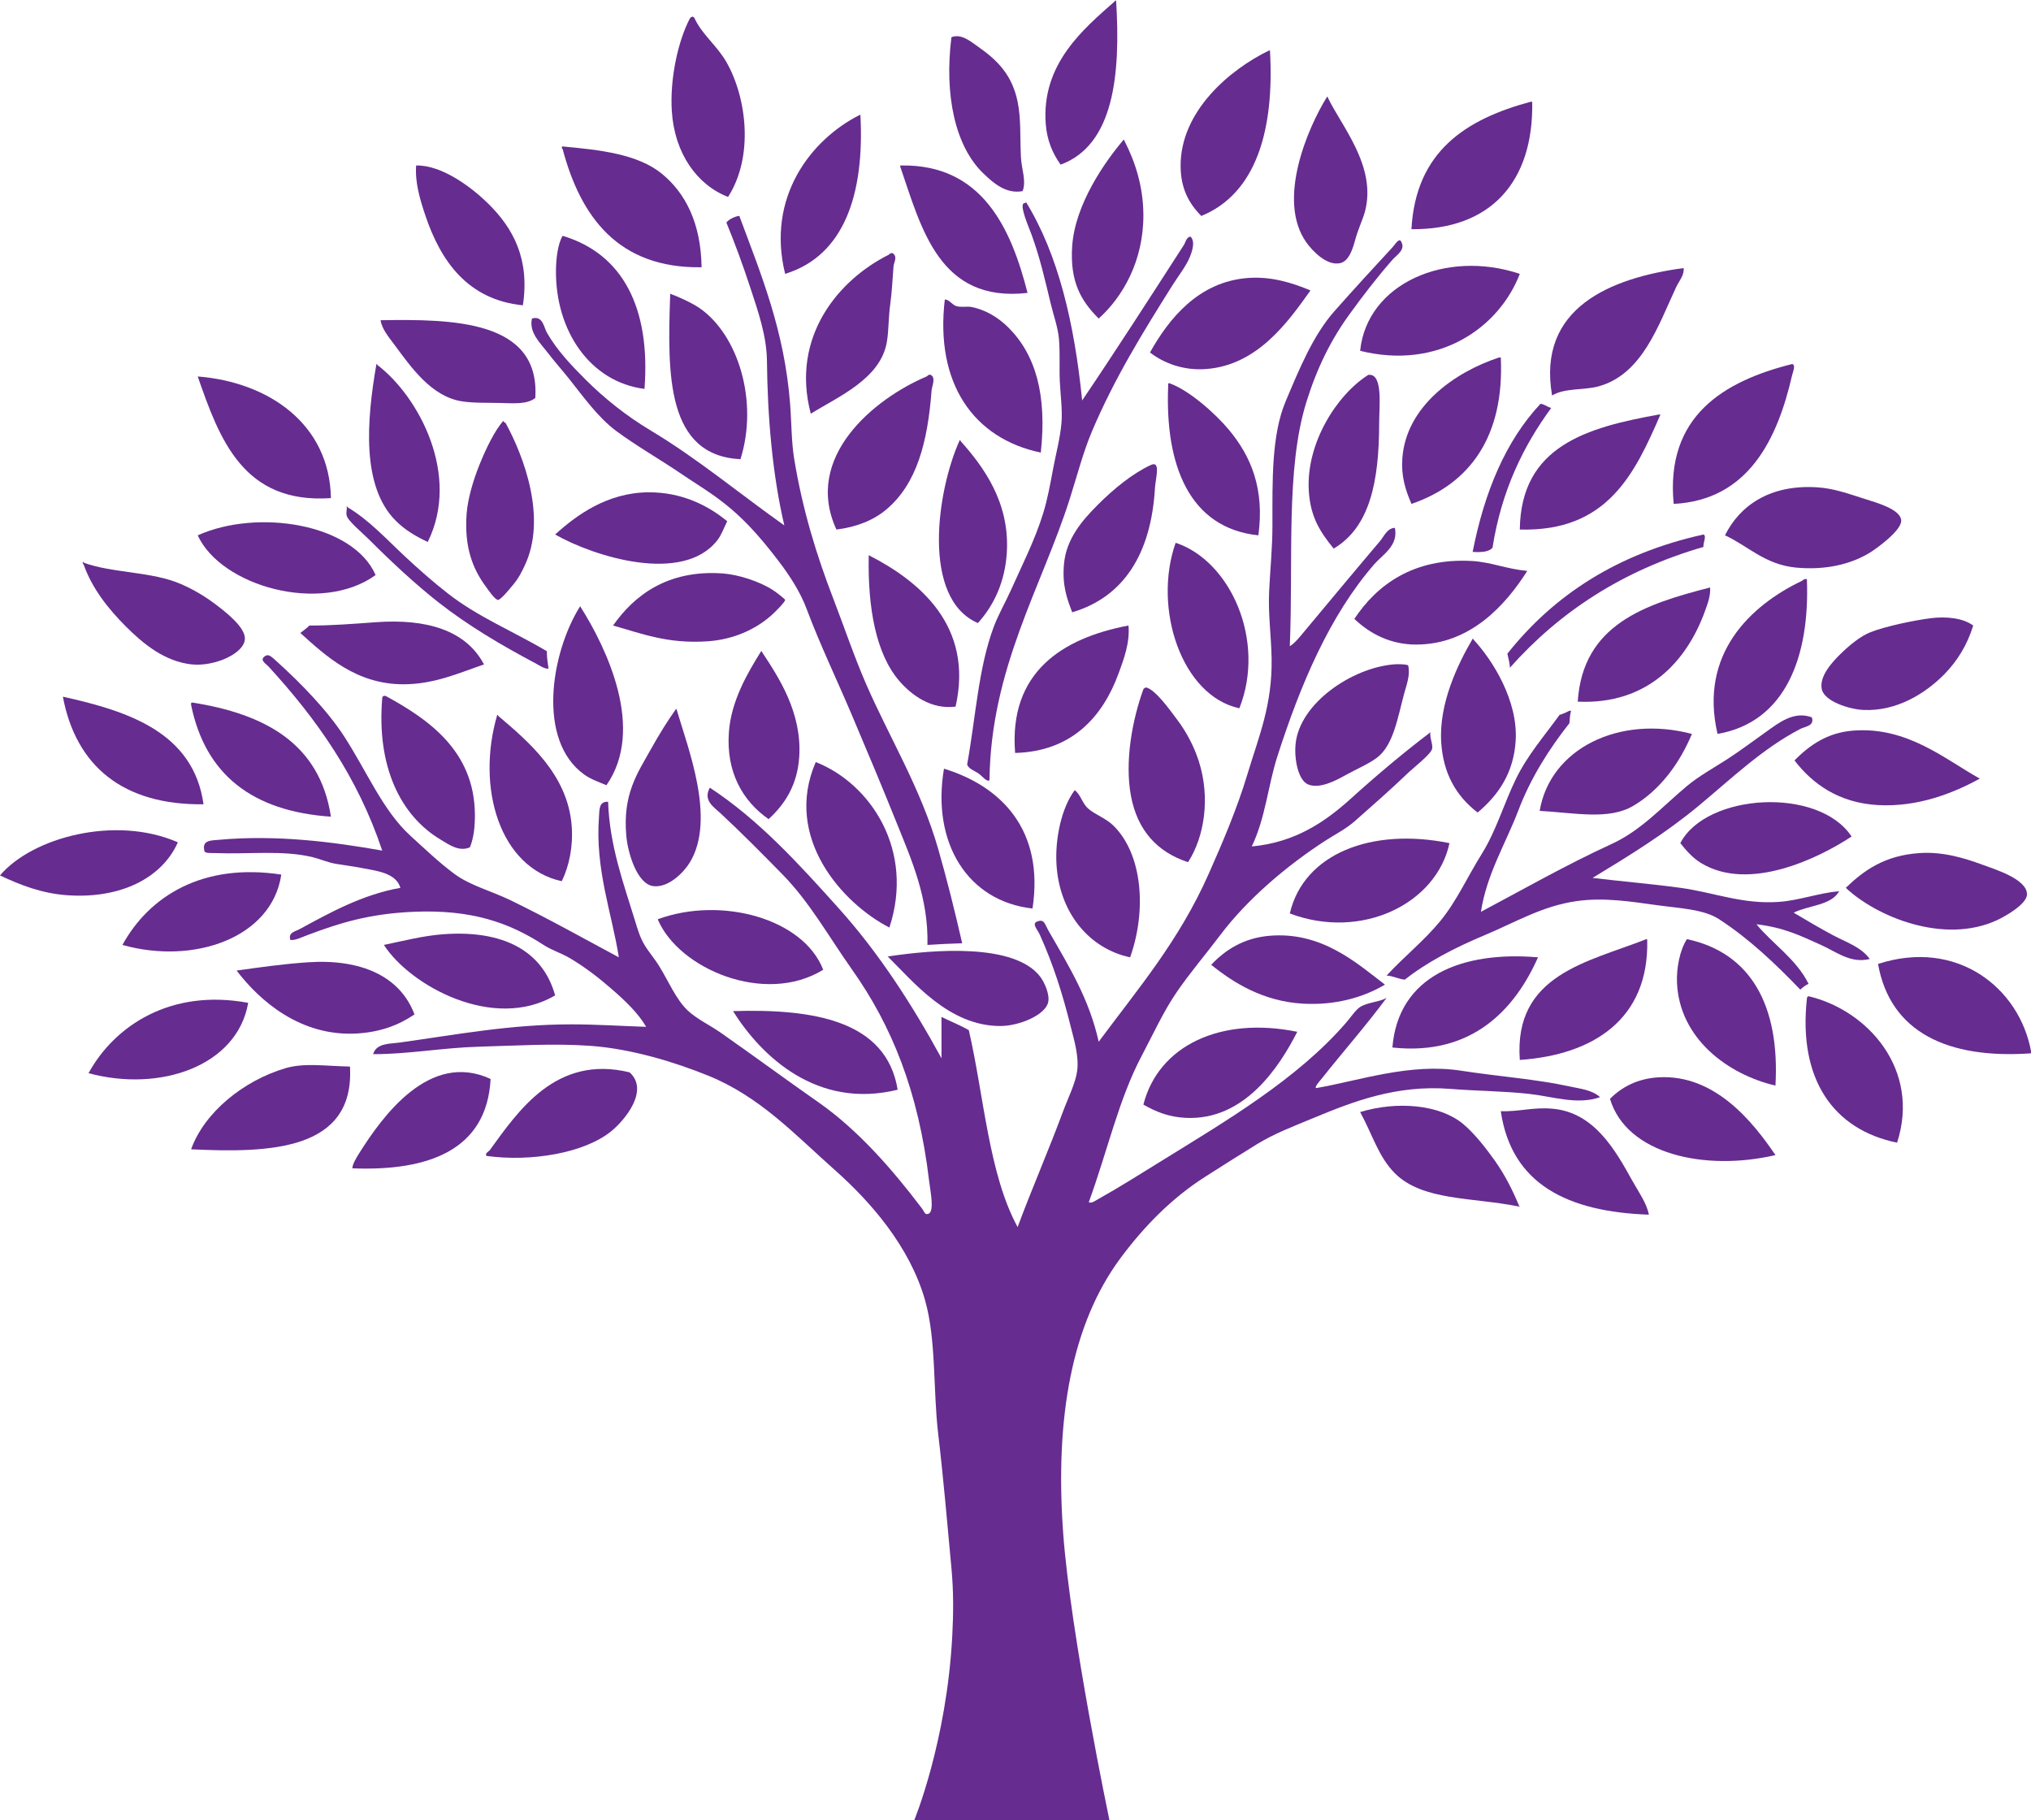 <?xml version="1.0" encoding="UTF-8" standalone="no"?><svg xmlns="http://www.w3.org/2000/svg" xmlns:xlink="http://www.w3.org/1999/xlink" fill="#000000" height="508" preserveAspectRatio="xMidYMid meet" version="1" viewBox="0.0 -0.0 566.9 508.0" width="566.9" zoomAndPan="magnify"><defs><clipPath id="a"><path d="M 56 67 L 447 67 L 447 508.039 L 56 508.039 Z M 56 67"/></clipPath><clipPath id="b"><path d="M 524 267 L 566.93 267 L 566.93 295 L 524 295 Z M 524 267"/></clipPath></defs><g><g id="change1_1"><path d="M 296.051 45.949 C 310.902 40.484 312.836 20.863 311.523 -0.004 C 311.52 0.301 311.117 0.207 311.059 0.457 C 302.469 8.047 290.602 17.871 291.895 34.637 C 292.242 39.164 293.809 42.844 296.051 45.949" fill="#662c90" fill-rule="evenodd"/></g><g id="change1_2"><path d="M 203.219 54.957 C 210.492 43.652 208.391 27.137 202.754 17.316 C 200.027 12.566 195.852 9.598 193.75 4.848 C 193.516 4.848 193.473 4.66 193.285 4.613 C 193.016 4.727 192.762 4.859 192.594 5.078 C 189.152 11.637 186.969 22.176 187.516 30.941 C 188.254 42.867 194.613 51.645 203.219 54.957" fill="#662c90" fill-rule="evenodd"/></g><g id="change1_3"><path d="M 285.43 53.344 C 286.535 50.5 285.133 47.262 284.965 43.871 C 284.688 38.336 285.035 33.258 284.043 28.402 C 282.527 20.984 278.496 16.895 273.188 13.16 C 270.91 11.555 268.301 9.301 265.566 10.387 C 263.531 26.613 266.621 40.945 274.574 48.492 C 277.227 51.008 280.719 54.203 285.43 53.344" fill="#662c90" fill-rule="evenodd"/></g><g id="change1_4"><path d="M 354.477 14.082 C 354.398 14.082 354.32 14.082 354.242 14.082 C 343.129 19.477 329.43 31.133 329.535 46.414 C 329.578 52.52 331.789 56.734 335.309 60.27 C 350.672 54.004 355.754 36.223 354.477 14.082" fill="#662c90" fill-rule="evenodd"/></g><g id="change1_5"><path d="M 374.105 73.434 C 376.527 72.867 377.586 69.465 378.262 66.965 C 379.145 63.695 380.395 61.344 381.031 58.883 C 384.277 46.336 374.297 35.012 370.641 27.246 C 370.629 27.105 370.605 26.973 370.406 27.016 C 365.141 35.473 356.234 55.82 364.637 67.66 C 366.359 70.086 370.402 74.297 374.105 73.434" fill="#662c90" fill-rule="evenodd"/></g><g id="change1_6"><path d="M 427.68 28.402 C 427.527 28.402 427.371 28.402 427.219 28.402 C 409.156 33.281 395.164 42.227 393.965 63.965 C 416.117 64.184 428.102 50.691 427.68 28.402" fill="#662c90" fill-rule="evenodd"/></g><g id="change1_7"><path d="M 240.164 32.098 C 240.09 32.098 240.012 32.098 239.934 32.098 C 226.238 39.012 213.887 55.121 219.152 76.434 C 235.695 71.348 241.324 54.117 240.164 32.098" fill="#662c90" fill-rule="evenodd"/></g><g id="change1_8"><path d="M 306.672 88.902 C 313.375 82.879 319.18 72.848 319.145 60.039 C 319.121 52.043 316.848 45.109 313.832 39.254 C 313.816 39.113 313.797 38.98 313.602 39.023 C 308.363 45.199 300.117 56.965 299.281 68.582 C 298.566 78.602 301.746 83.992 306.672 88.902" fill="#662c90" fill-rule="evenodd"/></g><g id="change1_9"><path d="M 157.031 41.562 C 162.027 60.355 172.438 74.957 195.828 74.586 C 195.648 62.137 191.23 53.797 184.742 48.492 C 178.012 42.988 167.488 41.84 157.031 40.871 C 156.73 40.875 156.738 41.512 157.031 41.562" fill="#662c90" fill-rule="evenodd"/></g><g id="change1_10"><path d="M 145.945 85.211 C 147.906 72.383 143.328 63.762 136.246 56.805 C 131.766 52.398 123.449 46.031 116.156 46.184 C 115.801 50.973 117.258 55.738 118.695 60.039 C 123.043 73.031 130.652 83.664 145.945 85.211" fill="#662c90" fill-rule="evenodd"/></g><g id="change1_11"><path d="M 286.812 81.746 C 282.266 63.898 274.242 45.785 251.48 46.184 C 251.34 46.195 251.207 46.219 251.25 46.414 C 257.219 63.793 262.184 84.559 286.812 81.746" fill="#662c90" fill-rule="evenodd"/></g><g id="change1_12"><path d="M 287.969 65.578 C 290.324 72.094 291.645 77.961 293.281 84.746 C 294.066 88.016 295.316 91.422 295.59 94.676 C 295.918 98.641 295.637 102.582 295.82 106.453 C 295.996 110.246 296.586 114.238 296.281 118 C 295.938 122.242 294.734 126.617 293.973 130.703 C 293.152 135.102 292.387 139.324 291.199 143.172 C 288.879 150.723 285.316 157.668 282.195 164.648 C 280.633 168.141 278.668 171.484 277.344 175.039 C 273.086 186.496 272.391 199.824 269.953 213.375 C 270.352 214.602 272.035 215.098 273.188 215.914 C 274.246 216.668 275.352 218.262 276.191 217.762 C 276.531 186.504 290.785 163.785 298.59 139.246 C 300.742 132.477 302.309 126.254 304.824 120.312 C 311.113 105.465 319.188 92.473 327.227 79.668 C 328.82 77.129 331.043 74.328 332.074 71.816 C 332.809 70.027 333.668 67.379 332.309 66.043 C 331.129 66.141 330.934 67.613 330.461 68.352 C 321.164 82.781 311.195 98.262 302.055 111.766 C 299.891 90.223 295.398 71.004 286.352 56.344 C 286.41 56.785 285.852 56.613 285.656 56.805 C 284.676 57.797 287.176 63.391 287.969 65.578" fill="#662c90" fill-rule="evenodd"/></g><g id="change1_13"><path d="M 158.879 105.762 C 162.801 110.68 166.895 116.496 172.043 120.312 C 177.664 124.477 184.211 128.188 190.285 132.32 C 193.18 134.285 196.387 136.262 199.289 138.324 C 206.758 143.621 211.766 149.32 217.305 156.566 C 220.531 160.789 223.414 165.301 225.156 169.961 C 228.828 179.793 233.551 189.574 237.855 199.75 C 242.094 209.758 246.242 219.598 250.324 229.77 C 254.395 239.906 259.203 250.605 258.871 263.719 C 262.035 263.496 265.293 263.363 268.57 263.254 C 266.469 254.09 264.297 245.363 261.871 236.93 C 257.02 220.039 248.383 206.098 241.781 190.977 C 238.426 183.285 235.695 175.137 232.547 166.957 C 227.883 154.855 224.027 142.312 221.691 128.16 C 220.879 123.23 220.957 118.105 220.535 112.691 C 218.953 92.223 212.414 76.547 206.449 60.5 C 206.438 60.359 206.414 60.227 206.219 60.27 C 205.441 60.344 203.402 61.145 202.754 62.117 C 205.023 67.645 207.301 73.781 209.453 80.359 C 211.461 86.5 213.996 93.605 214.07 100.68 C 214.234 116.328 215.605 132.523 218.922 146.637 C 206.551 137.887 194.684 127.961 181.508 120.078 C 174.945 116.152 168.699 111.195 163.496 105.992 C 159.473 101.969 155.469 97.777 152.645 92.828 C 151.809 91.363 151.523 87.988 148.488 88.902 C 147.57 92.715 150.809 95.742 152.645 98.141 C 154.68 100.805 156.934 103.32 158.879 105.762" fill="#662c90" fill-rule="evenodd"/></g><g id="change1_14"><path d="M 179.895 108.531 C 181.629 85.848 173.762 70.801 157.031 65.812 C 155.637 68.207 155.223 72.406 155.184 75.277 C 154.953 92.277 164.727 106.648 179.895 108.531" fill="#662c90" fill-rule="evenodd"/></g><g clip-path="url(#a)" id="change1_88"><path d="M 309.676 508.039 C 309.676 508.039 298.77 455.973 296.742 427.676 C 294.426 395.336 299.277 369.359 312.676 351.238 C 319.172 342.457 326.992 334.398 336.465 328.379 C 341.234 325.344 345.961 322.328 350.781 319.371 C 355.719 316.34 361.086 314.316 366.715 311.98 C 377.574 307.477 389.77 302.699 404.816 303.898 C 412.102 304.48 419.551 304.496 426.758 305.285 C 433.371 306.008 440.207 308.449 446.613 306.207 C 444.406 304.172 441.055 303.863 438.07 303.207 C 428.871 301.184 418.273 300.441 407.82 298.82 C 393.566 296.605 379.344 301.613 367.406 303.668 C 366.746 303.477 368.312 301.789 369.023 300.898 C 374.734 293.711 381.551 285.906 387.035 278.496 C 384.996 279.68 381.844 279.684 379.648 281.035 C 378.461 281.77 377.039 283.902 375.719 285.426 C 362.113 301.172 342.336 312.777 324.223 323.988 C 318.375 327.609 312.445 331.363 306.211 334.844 C 305.609 335.18 304.684 335.902 303.902 335.535 C 309.27 320.77 312.234 306.867 318.68 294.66 C 321.902 288.566 324.82 282.129 328.613 276.648 C 332.312 271.301 336.586 266.289 340.617 260.945 C 348.137 250.984 359.086 241.645 369.945 234.621 C 372.863 232.734 375.66 231.391 378.262 229.078 C 383.074 224.801 387.727 220.789 392.809 215.914 C 394.684 214.117 399.391 210.508 399.738 208.988 C 400.02 207.762 398.973 205.727 399.273 204.367 C 391.758 210.07 384.355 216.285 377.105 222.844 C 369.934 229.328 361.566 235.113 349.395 236.238 C 353.242 228.246 353.91 219.285 356.555 211.066 C 363.008 190.992 371.148 171.789 383.574 157.488 C 385.953 154.75 390.375 152.309 389.348 147.328 C 387.191 147.363 386.312 149.703 385.191 151.023 C 378.156 159.293 370.848 168.129 363.711 176.656 C 362.629 177.953 361.457 179.441 360.016 180.352 C 361.02 156.117 358.832 130.945 364.637 112.227 C 367.594 102.688 371.504 94.844 376.645 87.75 C 380.512 82.41 384.262 77.539 388.652 72.508 C 389.863 71.121 392.59 69.637 390.961 67.195 C 390.281 66.613 389.367 68.277 388.652 69.047 C 383.387 74.715 377.801 80.824 372.488 86.824 C 366.492 93.594 362.637 103.059 358.863 111.996 C 354.863 121.469 355.168 134.305 355.168 146.637 C 355.168 152.871 354.531 159.035 354.242 165.109 C 353.945 171.438 354.844 177.656 354.938 183.816 C 355.137 196.828 351.375 205.484 348.238 215.914 C 345.273 225.793 341.164 235.332 337.387 243.859 C 329.066 262.625 317.719 275.836 306.672 290.738 C 304.039 278.848 298.453 269.836 292.816 260.023 C 291.668 258.023 291.551 256.699 290.047 257.02 C 287.598 257.539 289.461 259.129 290.277 260.945 C 294.027 269.305 296.562 277.285 298.82 286.348 C 299.773 290.164 301.195 294.672 300.668 298.82 C 300.23 302.273 298.129 306.395 296.742 310.133 C 292.75 320.926 287.789 332.309 284.043 342.465 C 275.977 327.668 274.691 306.09 270.418 287.504 C 268.031 286.113 265.305 285.074 262.797 283.809 C 262.797 287.656 262.797 291.508 262.797 295.355 C 254.578 280.324 245.285 265.938 234.16 253.555 C 223.09 241.234 211.875 228.84 198.137 219.84 C 196.16 223.383 199.242 225.238 201.137 227 C 207.016 232.461 212.738 238.262 218.457 244.09 C 226 251.773 231.352 261.453 237.855 270.645 C 248.848 286.176 256.363 304.492 259.332 329.531 C 259.684 332.492 260.914 338.203 259.102 338.77 C 258.086 339.086 258.156 338.344 257.254 337.152 C 249.105 326.414 239.543 315.379 228.387 307.594 C 219.27 301.23 210.43 294.684 201.137 288.195 C 198.086 286.066 194.441 284.379 191.902 281.961 C 188.703 278.91 186.68 274.016 184.051 269.723 C 182.691 267.504 181.109 265.738 179.895 263.719 C 178.598 261.562 177.926 259.176 177.121 256.559 C 174.039 246.516 170.148 235.984 169.734 223.766 C 167.129 223.633 167.34 225.988 167.191 227.926 C 166.066 242.676 170.828 254.973 172.734 267.18 C 163.18 262.066 153 256.34 142.484 251.246 C 136.977 248.582 131.242 247.172 126.781 243.859 C 122.516 240.691 118.625 236.953 114.539 233.234 C 106.879 226.258 102.254 215.039 96.066 205.523 C 91.355 198.277 84.109 190.766 76.898 184.277 C 75.602 183.109 74.777 182.297 73.664 183.355 C 72.594 184.375 74.195 185.191 75.051 186.125 C 88.391 200.695 99.812 216.777 106.688 237.391 C 93.062 234.988 77.281 232.902 60.965 234.391 C 58.941 234.574 56.332 234.465 57.039 237.391 C 57.008 238.238 58.949 238.039 60.039 238.086 C 69.316 238.457 79.012 237.199 87.289 239.238 C 89.41 239.762 91.484 240.695 93.758 241.086 C 96.137 241.496 98.57 241.777 100.914 242.242 C 105.066 243.059 110.488 243.543 111.77 247.781 C 101.035 249.711 92.184 254.68 83.598 259.328 C 82.43 259.961 80.348 260.262 81.055 262.332 C 82.34 262.508 84.078 261.633 85.906 260.945 C 94.668 257.645 102.871 255.043 115.234 254.48 C 131.465 253.742 142.082 257.449 151.719 263.719 C 153.918 265.148 156.508 265.957 158.648 267.18 C 162.988 269.668 167.012 272.789 170.656 275.957 C 174.441 279.242 178.145 282.738 180.355 286.578 C 173.477 286.355 166.508 285.887 159.57 285.887 C 142.402 285.887 127.594 288.73 111.539 290.965 C 108.891 291.336 105.051 291.074 104.148 294.199 C 113.613 294.262 123.559 292.406 133.707 292.121 C 143.973 291.836 154.793 291.148 164.883 291.891 C 176.391 292.734 188.465 296.469 197.676 300.203 C 212.176 306.082 222 316.773 233.008 326.531 C 243.281 335.637 253.934 348.023 258.18 362.785 C 261.363 373.871 260.426 388.027 261.871 400.195 C 263.316 412.34 264.434 425.426 265.566 437.605 C 266.195 444.344 266.121 450.387 265.801 456.543 C 264.246 486.164 255.176 508.039 255.176 508.039 L 309.676 508.039" fill="#662c90" fill-rule="evenodd"/></g><g id="change1_15"><path d="M 226.309 115.461 C 234 110.672 245.848 105.715 247.555 95.371 C 248.094 92.109 247.984 88.48 248.48 84.98 C 248.992 81.34 249.109 77.785 249.402 74.355 C 249.508 73.133 250.625 71.703 249.172 70.66 C 248.414 70.539 248.328 70.969 248.016 71.121 C 234.203 78.023 220.605 93.887 226.309 115.461" fill="#662c90" fill-rule="evenodd"/></g><g id="change1_16"><path d="M 424.215 76.434 C 403.582 69.531 381.559 79.117 379.648 97.91 C 401.449 103.34 418.387 91.562 424.215 76.434" fill="#662c90" fill-rule="evenodd"/></g><g id="change1_17"><path d="M 446.152 107.84 C 458.438 104.477 462.887 90.727 467.859 80.129 C 468.664 78.418 470.16 76.812 469.941 74.816 C 449.562 77.555 428.973 85.902 433.223 110.383 C 436.703 108.23 442.133 108.941 446.152 107.84" fill="#662c90" fill-rule="evenodd"/></g><g id="change1_18"><path d="M 365.789 81.055 C 360.656 78.926 354.855 77.074 348.238 77.59 C 334.477 78.66 326.238 88.996 320.988 98.371 C 324.906 101.418 330.445 103.473 336.695 102.992 C 350.957 101.891 359.441 89.984 365.789 81.055" fill="#662c90" fill-rule="evenodd"/></g><g id="change1_19"><path d="M 187.051 81.977 C 187.051 82.207 187.051 82.438 187.051 82.672 C 186.305 104.461 185.98 127.129 206.68 128.16 C 211.762 112.035 206.07 93.348 195.133 85.902 C 193.094 84.512 189.25 82.766 187.051 81.977" fill="#662c90" fill-rule="evenodd"/></g><g id="change1_20"><path d="M 290.508 126.316 C 292.277 110.238 289.07 99.016 281.504 91.445 C 278.66 88.605 275.035 86.414 271.109 85.672 C 269.883 85.438 268.379 85.844 266.953 85.441 C 265.828 85.121 264.902 83.551 263.719 83.594 C 260.969 106.906 271.637 122.359 290.508 126.316" fill="#662c90" fill-rule="evenodd"/></g><g id="change1_21"><path d="M 128.859 111.996 C 131.969 112.496 135.727 112.387 139.48 112.461 C 143.098 112.531 147.074 112.957 149.41 111.074 C 150.832 89.234 126.184 89.062 106.227 89.367 C 106.574 91.809 108.512 94.086 110.152 96.293 C 114.711 102.43 120.352 110.633 128.859 111.996" fill="#662c90" fill-rule="evenodd"/></g><g id="change1_22"><path d="M 418.906 99.758 C 418.75 99.758 418.598 99.758 418.441 99.758 C 405.938 103.887 392.461 113.453 391.426 127.93 C 391.066 132.891 392.258 136.621 393.965 140.633 C 410.227 135.086 419.945 121.844 418.906 99.758" fill="#662c90" fill-rule="evenodd"/></g><g id="change1_23"><path d="M 119.391 151.254 C 128.621 132.637 116.941 110.703 105.305 101.836 C 105.289 101.695 105.27 101.562 105.07 101.605 C 102.285 117.559 100.922 135.688 110.383 145.25 C 112.852 147.746 115.723 149.539 119.391 151.254" fill="#662c90" fill-rule="evenodd"/></g><g id="change1_24"><path d="M 467.168 140.633 C 488.062 139.566 496.129 122.484 500.191 104.84 C 500.41 103.883 501.363 101.727 500.191 101.605 C 481.234 106.367 464.801 116.078 467.168 140.633" fill="#662c90" fill-rule="evenodd"/></g><g id="change1_25"><path d="M 260.027 108.996 C 260.117 107.781 261.301 105.453 259.793 104.609 C 259.023 104.473 258.961 104.934 258.641 105.07 C 244.074 111.219 224.113 127.555 233.469 147.789 C 239.117 147.09 243.773 145.207 247.324 142.25 C 255.93 135.078 258.938 123.332 260.027 108.996" fill="#662c90" fill-rule="evenodd"/></g><g id="change1_26"><path d="M 381.953 104.609 C 373.25 110.047 364.426 123.703 365.328 137.168 C 365.809 144.316 368.449 148.426 372.258 153.102 C 382.344 147.152 384.957 134.445 384.957 118 C 384.957 113.484 386.051 104.465 382.188 104.609 C 382.141 104.609 381.992 104.582 381.953 104.609" fill="#662c90" fill-rule="evenodd"/></g><g id="change1_27"><path d="M 92.371 139.016 C 91.992 118.234 74.875 106.621 55.191 105.07 C 61.27 122.555 67.883 140.707 92.371 139.016" fill="#662c90" fill-rule="evenodd"/></g><g id="change1_28"><path d="M 342.93 119.848 C 339.242 115.449 331.887 108.836 326.301 106.918 C 326.031 106.957 326.051 107.281 326.07 107.609 C 325.117 129.832 331.977 147.41 351.242 149.406 C 352.988 136.465 349.258 127.402 342.93 119.848" fill="#662c90" fill-rule="evenodd"/></g><g id="change1_29"><path d="M 416.594 152.871 C 419.102 136.906 425.18 124.508 432.988 113.844 C 431.855 113.598 431.215 112.848 429.988 112.691 C 420.277 123.066 414.352 137.234 411.051 154.027 C 413.438 154.18 415.555 154.062 416.594 152.871" fill="#662c90" fill-rule="evenodd"/></g><g id="change1_30"><path d="M 424.215 147.789 C 448.664 148.453 456.262 132.266 463.473 115.691 C 463.32 115.691 463.164 115.691 463.012 115.691 C 442.992 119.305 424.5 124.445 424.215 147.789" fill="#662c90" fill-rule="evenodd"/></g><g id="change1_31"><path d="M 140.637 117.77 C 140.621 117.629 140.602 117.496 140.402 117.539 C 138.082 120.246 135.68 125.059 133.707 130.012 C 132.105 134.039 130.543 139.246 130.242 143.402 C 129.574 152.715 131.902 158.777 135.785 163.957 C 136.199 164.508 138.141 167.426 139.02 167.422 C 139.82 167.414 142.488 164.082 143.176 163.262 C 144.805 161.32 145.559 159.723 146.406 157.953 C 152.762 144.746 146.277 127.457 141.098 118 C 140.863 118.004 140.82 117.812 140.637 117.77" fill="#662c90" fill-rule="evenodd"/></g><g id="change1_32"><path d="M 272.957 173.887 C 277.43 168.945 280.582 162.312 281.039 154.027 C 281.812 140.098 274.457 130.184 268.109 123.082 C 268.094 122.941 268.074 122.809 267.879 122.852 C 261.484 136.941 257.113 167.066 272.957 173.887" fill="#662c90" fill-rule="evenodd"/></g><g id="change1_33"><path d="M 322.375 136.242 C 322.535 133.508 324.09 128.449 321.223 129.777 C 316.09 132.156 310.902 136.402 306.441 140.863 C 301.965 145.34 297.586 150.465 296.977 157.488 C 296.469 163.262 297.738 166.914 299.281 170.883 C 313.551 166.66 321.293 154.695 322.375 136.242" fill="#662c90" fill-rule="evenodd"/></g><g id="change1_34"><path d="M 481.484 149.406 C 487.719 152.23 492.621 157.602 501.348 158.414 C 509.66 159.188 516.707 157.43 521.898 154.258 C 523.879 153.047 530.832 147.988 530.676 145.25 C 530.492 142.145 523.914 140.328 520.512 139.246 C 515.852 137.766 511.895 136.32 507.352 136.016 C 493.816 135.105 485.492 141.316 481.484 149.406" fill="#662c90" fill-rule="evenodd"/></g><g id="change1_35"><path d="M 200.215 150.793 C 201.41 149.266 201.973 147.48 202.984 145.48 C 197.434 140.895 190.074 137.352 181.047 137.398 C 169.535 137.457 160.883 143.785 154.953 149.176 C 165.797 155.367 190.59 163.117 200.215 150.793" fill="#662c90" fill-rule="evenodd"/></g><g id="change1_36"><path d="M 96.758 143.863 C 97.137 145.434 101.07 148.637 102.762 150.332 C 109.152 156.723 115.824 162.957 122.391 168.113 C 130.598 174.559 139.988 180.102 149.18 184.969 C 150.586 185.715 152.086 186.789 153.105 186.586 C 152.902 185.02 152.609 183.543 152.645 181.738 C 142.727 175.922 133.371 172.172 124.934 165.574 C 120.801 162.344 117.012 158.992 113.156 155.41 C 107.984 150.605 103.043 145.141 96.988 141.555 C 96.977 141.414 96.957 141.281 96.758 141.324 C 96.93 142.062 96.539 142.941 96.758 143.863" fill="#662c90" fill-rule="evenodd"/></g><g id="change1_37"><path d="M 104.844 160.492 C 98.512 146.035 71.758 141.953 55.191 149.406 C 61.688 163.652 89.641 171.504 104.844 160.492" fill="#662c90" fill-rule="evenodd"/></g><g id="change1_38"><path d="M 475.48 149.176 C 451.457 154.48 433.73 166.082 420.75 182.43 C 420.988 183.734 421.406 184.855 421.445 186.355 C 435.211 170.871 452.789 159.203 475.48 152.641 C 475.32 151.559 476.445 149.551 475.48 149.176" fill="#662c90" fill-rule="evenodd"/></g><g id="change1_39"><path d="M 328.148 151.484 C 321.699 169.82 329.848 194.234 345.934 197.672 C 353.414 178.832 343.473 156.531 328.148 151.484" fill="#662c90" fill-rule="evenodd"/></g><g id="change1_40"><path d="M 266.723 197.211 C 271.859 174.609 256.473 162.09 242.477 154.949 C 242.477 155.18 242.477 155.41 242.477 155.645 C 242.246 169.629 244.465 182.469 251.02 190.051 C 254.344 193.895 259.844 198.102 266.723 197.211" fill="#662c90" fill-rule="evenodd"/></g><g id="change1_41"><path d="M 426.293 159.336 C 420.48 158.809 416.18 156.863 410.82 156.566 C 394.566 155.664 384.324 163.211 378.031 172.73 C 382.285 176.766 387.98 179.91 395.348 179.891 C 410.492 179.852 420.32 168.75 426.293 159.336" fill="#662c90" fill-rule="evenodd"/></g><g id="change1_42"><path d="M 23.324 157.488 C 25.672 164.172 30.145 169.852 35.102 174.809 C 39.973 179.684 45.992 184.656 53.574 185.434 C 59.777 186.066 68.234 182.445 68.355 178.273 C 68.445 175.125 63.297 171.086 60.965 169.27 C 57.504 166.566 54.047 164.547 50.574 163.031 C 42.32 159.43 31.465 160.02 23.324 157.027 C 23.309 156.887 23.289 156.754 23.094 156.797 C 23.129 157.07 23.051 157.453 23.324 157.488" fill="#662c90" fill-rule="evenodd"/></g><g id="change1_43"><path d="M 215.227 171.809 C 216.426 170.754 219.207 167.945 219.152 167.422 C 219.133 167.227 216.852 165.391 215.688 164.648 C 211.891 162.223 206 160.324 201.602 160.031 C 186.141 158.992 176.918 166.328 171.117 174.578 C 178.926 176.754 186.387 179.789 197.676 178.969 C 204.719 178.453 210.766 175.719 215.227 171.809" fill="#662c90" fill-rule="evenodd"/></g><g id="change1_44"><path d="M 504.348 161.648 C 503.477 161.465 503.281 161.957 502.961 162.109 C 488.574 168.98 474.195 182.523 479.406 204.832 C 498.508 201.527 505.184 183.059 504.348 161.648" fill="#662c90" fill-rule="evenodd"/></g><g id="change1_45"><path d="M 477.328 163.957 C 459.082 168.648 441.777 174.281 440.383 195.824 C 459.887 196.727 470.895 184.496 475.945 170.422 C 476.684 168.359 477.512 166.172 477.328 163.957" fill="#662c90" fill-rule="evenodd"/></g><g id="change1_46"><path d="M 163.035 216.145 C 164.773 217.398 166.816 218.133 169.27 219.148 C 180.199 203.504 169.316 180.91 162.113 169.496 C 162.098 169.355 162.078 169.227 161.883 169.27 C 153.777 182.223 149.797 206.594 163.035 216.145" fill="#662c90" fill-rule="evenodd"/></g><g id="change1_47"><path d="M 513.586 182.66 C 511.566 184.66 507.711 188.703 508.504 192.359 C 509.234 195.719 516.062 197.934 520.051 198.133 C 529.34 198.602 537.402 193.559 542.684 188.203 C 546.445 184.391 549.184 179.781 550.766 174.578 C 547.832 172.387 542.973 172.051 539.219 172.5 C 534.27 173.094 526.309 174.801 522.129 176.426 C 519.336 177.512 516.164 180.102 513.586 182.66" fill="#662c90" fill-rule="evenodd"/></g><g id="change1_48"><path d="M 104.844 173.656 C 98.746 174.098 92.445 174.613 86.367 174.578 C 85.582 175.336 84.715 176.004 83.828 176.656 C 90.852 182.973 99.355 191.012 112.691 190.977 C 121.262 190.949 128.023 187.852 135.094 185.434 C 130.062 175.914 119.133 172.613 104.844 173.656" fill="#662c90" fill-rule="evenodd"/></g><g id="change1_49"><path d="M 312.215 187.973 C 313.73 183.852 315.418 179.301 314.988 174.578 C 296.383 178.098 281.531 187.723 283.348 210.141 C 299.277 209.723 307.824 199.93 312.215 187.973" fill="#662c90" fill-rule="evenodd"/></g><g id="change1_50"><path d="M 412.441 226.77 C 418.312 221.828 422.52 215.645 423.062 206.68 C 423.734 195.551 416.633 184.223 411.285 178.504 C 411.273 178.363 411.246 178.23 411.051 178.273 C 406.898 185.363 401.605 196.312 402.277 207.141 C 402.82 215.895 406.469 222.195 412.441 226.77" fill="#662c90" fill-rule="evenodd"/></g><g id="change1_51"><path d="M 214.531 228.617 C 219.133 224.375 222.555 219.078 223.078 211.297 C 223.902 198.984 217.434 189.137 212.684 181.969 C 212.672 181.828 212.652 181.695 212.453 181.738 C 208.785 187.637 204.082 195.496 203.449 204.367 C 202.656 215.402 207.203 223.492 214.531 228.617" fill="#662c90" fill-rule="evenodd"/></g><g id="change1_52"><path d="M 388.883 185.434 C 377.379 186.445 362.801 196.203 361.633 207.602 C 361.203 211.816 362.34 217.742 365.098 218.918 C 368.391 220.32 373.148 217.672 375.488 216.379 C 378.715 214.59 381.934 213.254 384.266 211.527 C 388.945 208.059 390.129 200.258 391.887 193.746 C 392.617 191.027 393.719 188.328 393.039 185.664 C 392.07 185.336 390.215 185.316 388.883 185.434" fill="#662c90" fill-rule="evenodd"/></g><g id="change1_53"><path d="M 331.613 240.625 C 336.195 233.547 337.883 222.637 334.613 212.449 C 333.297 208.344 331.211 204.359 328.613 200.906 C 326.414 197.98 322.711 192.754 320.066 191.898 C 319.703 191.781 319.23 192.168 319.145 192.359 C 316.078 200.82 313.867 212.465 315.68 222.148 C 317.477 231.75 323.023 237.816 331.613 240.625" fill="#662c90" fill-rule="evenodd"/></g><g id="change1_54"><path d="M 56.809 224.461 C 53.988 204.34 35.699 198.457 17.551 194.438 C 21.172 213.766 34.332 224.754 56.809 224.461" fill="#662c90" fill-rule="evenodd"/></g><g id="change1_55"><path d="M 107.152 194.207 C 106.859 194.301 106.68 194.508 106.688 194.902 C 105.102 213.848 111.719 227.648 123.086 234.391 C 125.312 235.711 128.172 237.82 131.168 236.469 C 132.262 233.781 132.586 230.59 132.555 227.23 C 132.383 209.504 119.551 200.734 107.613 194.207 C 107.461 194.207 107.305 194.207 107.152 194.207" fill="#662c90" fill-rule="evenodd"/></g><g id="change1_56"><path d="M 53.344 196.746 C 57.309 216.184 70.457 226.438 92.371 227.926 C 89.258 207.484 73.941 199.242 53.574 196.055 C 53.305 196.094 53.324 196.422 53.344 196.746" fill="#662c90" fill-rule="evenodd"/></g><g id="change1_57"><path d="M 188.668 197.902 C 186.301 201.25 184.09 204.777 181.742 208.988 C 177.961 215.77 173.781 221.531 174.812 233.234 C 175.238 238.098 177.848 246.84 182.434 247.32 C 186.715 247.77 190.938 243.383 192.594 240.625 C 199.867 228.523 191.992 208.738 188.898 198.133 C 188.887 197.992 188.863 197.859 188.668 197.902" fill="#662c90" fill-rule="evenodd"/></g><g id="change1_58"><path d="M 511.508 260.945 C 507.754 258.93 504.125 256.789 500.652 254.711 C 504.836 252.648 511.246 252.688 513.355 248.707 C 507.379 249.289 502.246 251.297 496.496 251.711 C 486.398 252.434 478.281 249.047 469.016 247.781 C 460.766 246.656 452.664 246.004 444.535 245.012 C 454.773 238.801 464.785 232.648 474.098 224.922 C 483.406 217.191 491.977 208.902 502.5 203.445 C 503.984 202.676 506.504 202.629 505.734 200.211 C 500.656 198.281 496.316 201.879 492.801 204.367 C 489.188 206.93 485.426 209.758 481.945 211.988 C 478.188 214.402 474.199 216.602 470.863 219.379 C 464.023 225.074 458.137 231.742 449.852 235.543 C 437.086 241.398 425.008 248.301 413.363 254.48 C 414.961 243.988 420.316 235.336 423.754 226.309 C 427.246 217.129 432.328 209.105 438.07 201.828 C 438.145 200.594 438.227 199.363 438.531 198.363 C 438.379 198.363 438.227 198.363 438.07 198.363 C 437.203 198.809 436.316 199.227 435.301 199.52 C 431.043 205.449 426.379 210.676 423.062 217.531 C 419.734 224.402 417.621 231.867 413.594 238.316 C 409.617 244.672 406.586 251.496 402.047 257.02 C 397.457 262.602 392.012 266.891 387.035 272.262 C 388.973 272.402 390.238 273.215 392.117 273.414 C 398.117 268.641 406.062 264.473 414.516 260.945 C 422.965 257.422 430.512 252.82 440.152 251.477 C 447.887 250.398 455.465 251.668 462.551 252.633 C 468.984 253.512 475.582 253.754 479.867 256.559 C 488.426 262.156 495.484 268.922 502.5 276.188 C 503.195 275.574 503.918 274.988 504.809 274.57 C 501.438 267.703 494.496 263.176 490.262 257.945 C 498.023 258.891 502.496 261.121 508.273 263.719 C 512.758 265.734 516.527 268.949 521.898 267.645 C 519.488 264.277 515.145 262.902 511.508 260.945" fill="#662c90" fill-rule="evenodd"/></g><g id="change1_59"><path d="M 139.02 199.75 C 139.008 199.609 138.984 199.477 138.789 199.52 C 132.805 219.949 139.555 242.184 156.801 245.938 C 158.898 241.633 160.012 236.16 159.57 230.465 C 158.461 216.055 147.344 206.852 139.02 199.75" fill="#662c90" fill-rule="evenodd"/></g><g id="change1_60"><path d="M 429.758 226.309 C 439.551 226.836 449 228.934 455.852 224.922 C 463.324 220.547 468.867 212.988 472.25 204.832 C 451.887 199.465 432.66 208.98 429.758 226.309" fill="#662c90" fill-rule="evenodd"/></g><g id="change1_61"><path d="M 517.277 203.906 C 509.953 204.477 505.066 208.023 500.883 212.219 C 505.859 218.707 513.176 224.078 524.207 224.691 C 535.324 225.305 545.301 221.328 552.613 217.301 C 543.156 212.113 532.488 202.723 517.277 203.906" fill="#662c90" fill-rule="evenodd"/></g><g id="change1_62"><path d="M 227.695 212.684 C 218.555 233.766 235.188 252.176 248.246 258.867 C 255.336 237.371 243.078 218.734 227.695 212.684" fill="#662c90" fill-rule="evenodd"/></g><g id="change1_63"><path d="M 263.488 214.531 C 259.965 235.305 270.16 251.562 288.199 253.555 C 291.52 231.613 279.473 219.438 263.488 214.531" fill="#662c90" fill-rule="evenodd"/></g><g id="change1_64"><path d="M 315.445 267.18 C 320.082 254.141 318.938 238.508 310.828 230.465 C 308.68 228.332 305.715 227.418 303.672 225.613 C 302.121 224.246 301.609 221.695 299.977 220.531 C 296.32 225.395 294.445 234.039 294.895 241.316 C 295.742 254.996 304.238 264.816 315.445 267.18" fill="#662c90" fill-rule="evenodd"/></g><g id="change1_65"><path d="M 469.016 235.312 C 470.809 237.551 472.531 239.48 474.789 240.855 C 488.102 248.969 507.395 239.668 516.82 233.465 C 507.625 219.488 476.242 221.371 469.016 235.312" fill="#662c90" fill-rule="evenodd"/></g><g id="change1_66"><path d="M 49.648 235.082 C 32.211 227.441 8.961 233.73 0 244.32 C 5.465 246.914 11.617 249.371 18.938 249.863 C 33.777 250.855 45.254 244.992 49.648 235.082" fill="#662c90" fill-rule="evenodd"/></g><g id="change1_67"><path d="M 404.586 235.312 C 382.867 230.887 363.902 238.23 360.016 254.941 C 380.047 262.492 400.949 252.246 404.586 235.312" fill="#662c90" fill-rule="evenodd"/></g><g id="change1_68"><path d="M 535.754 238.086 C 526.023 238.754 520.262 242.914 515.203 247.781 C 523.688 255.789 542.566 263.707 557.461 256.789 C 559.531 255.824 565.719 252.402 565.773 249.633 C 565.859 245.387 556.969 242.664 553.305 241.316 C 548.527 239.562 542.418 237.625 535.754 238.086" fill="#662c90" fill-rule="evenodd"/></g><g id="change1_69"><path d="M 34.176 263.719 C 54.016 269.328 75.906 261.789 78.516 244.09 C 56.484 240.727 41.594 250.188 34.176 263.719" fill="#662c90" fill-rule="evenodd"/></g><g id="change1_70"><path d="M 183.59 256.559 C 189.379 270.41 213.551 280.668 229.773 270.645 C 224.262 256.34 201.281 250.043 183.59 256.559" fill="#662c90" fill-rule="evenodd"/></g><g id="change1_71"><path d="M 154.953 277.805 C 151.504 265.367 140.512 259.578 124.008 260.715 C 118.188 261.117 112.617 262.594 107.152 263.719 C 114.492 275.094 137.738 287.922 154.953 277.805" fill="#662c90" fill-rule="evenodd"/></g><g id="change1_72"><path d="M 386.574 274.801 C 378.676 268.777 368.902 259.887 354.242 261.176 C 347.203 261.797 342.035 265.051 338.078 269.262 C 344.258 274.277 352.652 279.5 363.711 280.113 C 372.715 280.613 380.52 278.383 386.574 274.801" fill="#662c90" fill-rule="evenodd"/></g><g id="change1_73"><path d="M 459.777 262.332 C 459.766 262.191 459.742 262.059 459.547 262.102 C 443.137 268.559 422.477 271.977 424.215 295.816 C 444.512 294.422 460.324 284.586 459.777 262.332" fill="#662c90" fill-rule="evenodd"/></g><g id="change1_74"><path d="M 470.863 262.102 C 468.879 265.145 467.902 270.188 468.094 274.34 C 468.797 289.855 482.262 299.871 495.57 302.977 C 496.832 280.766 488.77 265.91 470.863 262.102" fill="#662c90" fill-rule="evenodd"/></g><g id="change1_75"><path d="M 279.191 286.348 C 284.621 286.348 291.887 283.191 292.586 279.652 C 293.023 277.449 291.523 274.09 290.277 272.492 C 283.023 263.203 260.645 264.984 247.785 266.949 C 254.914 273.953 264.816 286.348 279.191 286.348" fill="#662c90" fill-rule="evenodd"/></g><g id="change1_76"><path d="M 388.652 292.352 C 411.051 294.758 422.906 281.543 429.297 267.18 C 408.102 265.371 390.273 272.34 388.652 292.352" fill="#662c90" fill-rule="evenodd"/></g><g clip-path="url(#b)" id="change1_89"><path d="M 524.207 269.027 C 527.574 288.066 543.633 295.629 566.93 293.969 C 566.93 293.816 566.93 293.66 566.93 293.508 C 563.727 275.746 546.285 261.855 524.207 269.027" fill="#662c90" fill-rule="evenodd"/></g><g id="change1_77"><path d="M 85.906 268.566 C 78.98 269.039 72.426 269.977 66.043 270.875 C 72.406 279.23 83.875 289.414 99.762 288.426 C 106.227 288.023 111.34 286.082 115.695 283.113 C 111.613 272.262 100.484 267.574 85.906 268.566" fill="#662c90" fill-rule="evenodd"/></g><g id="change1_78"><path d="M 504.348 278.727 C 501.906 301.148 511.668 315.254 529.52 318.91 C 536.133 298.484 521.309 281.93 504.809 278.035 C 504.52 278.129 504.34 278.332 504.348 278.727" fill="#662c90" fill-rule="evenodd"/></g><g id="change1_79"><path d="M 69.277 279.883 C 47.707 275.863 32.004 286.211 24.711 299.512 C 44.777 304.941 66.223 297.461 69.277 279.883" fill="#662c90" fill-rule="evenodd"/></g><g id="change1_80"><path d="M 204.602 282.191 C 212.562 294.855 228.09 309.656 250.559 304.129 C 247.41 284.785 227.016 281.5 204.602 282.191" fill="#662c90" fill-rule="evenodd"/></g><g id="change1_81"><path d="M 319.145 308.285 C 322.613 310.258 326.16 311.742 330.922 311.98 C 347.324 312.805 357.066 297.828 362.098 287.965 C 340.707 283.602 323.367 291.797 319.145 308.285" fill="#662c90" fill-rule="evenodd"/></g><g id="change1_82"><path d="M 79.668 298.125 C 67.891 301.621 57.023 310.488 53.344 320.758 C 75.078 321.785 99.066 321.273 97.684 297.664 C 90.766 297.523 84.898 296.574 79.668 298.125" fill="#662c90" fill-rule="evenodd"/></g><g id="change1_83"><path d="M 135.785 322.605 C 148.242 324.324 163.145 321.82 170.656 315.676 C 174.473 312.559 181.281 304.27 175.738 299.281 C 155.184 294.27 144.625 310.117 136.711 320.988 C 136.41 321.398 135.277 321.848 135.785 322.605" fill="#662c90" fill-rule="evenodd"/></g><g id="change1_84"><path d="M 100.223 321.91 C 99.32 323.344 98.293 325.137 98.375 326.07 C 119.438 326.887 135.891 321.094 136.941 301.129 C 119.887 293.227 106.781 311.508 100.223 321.91" fill="#662c90" fill-rule="evenodd"/></g><g id="change1_85"><path d="M 495.57 322.371 C 489.262 313.07 478.645 299.797 463.012 300.664 C 457.145 300.992 452.703 303.344 449.387 306.672 C 454.02 322.184 475.984 326.953 495.57 322.371" fill="#662c90" fill-rule="evenodd"/></g><g id="change1_86"><path d="M 460.242 339 C 459.609 335.73 457.398 332.73 455.621 329.531 C 450.852 320.941 445.012 310.52 433.453 309.441 C 427.965 308.93 424.16 310.281 418.906 310.133 C 421.887 330.551 437.625 338.215 460.242 339" fill="#662c90" fill-rule="evenodd"/></g><g id="change1_87"><path d="M 417.285 323.988 C 414.742 320.402 411.441 316.18 408.281 313.598 C 401.785 308.285 390.043 307.215 379.648 310.363 C 383.066 316.574 384.742 322.855 389.348 327.453 C 397.051 335.16 410.852 334.117 423.754 336.691 C 424.016 336.668 424.113 337.027 424.215 336.691 C 424.074 336.68 423.941 336.656 423.984 336.461 C 422.273 332.309 420.07 327.914 417.285 323.988" fill="#662c90" fill-rule="evenodd"/></g></g></svg>